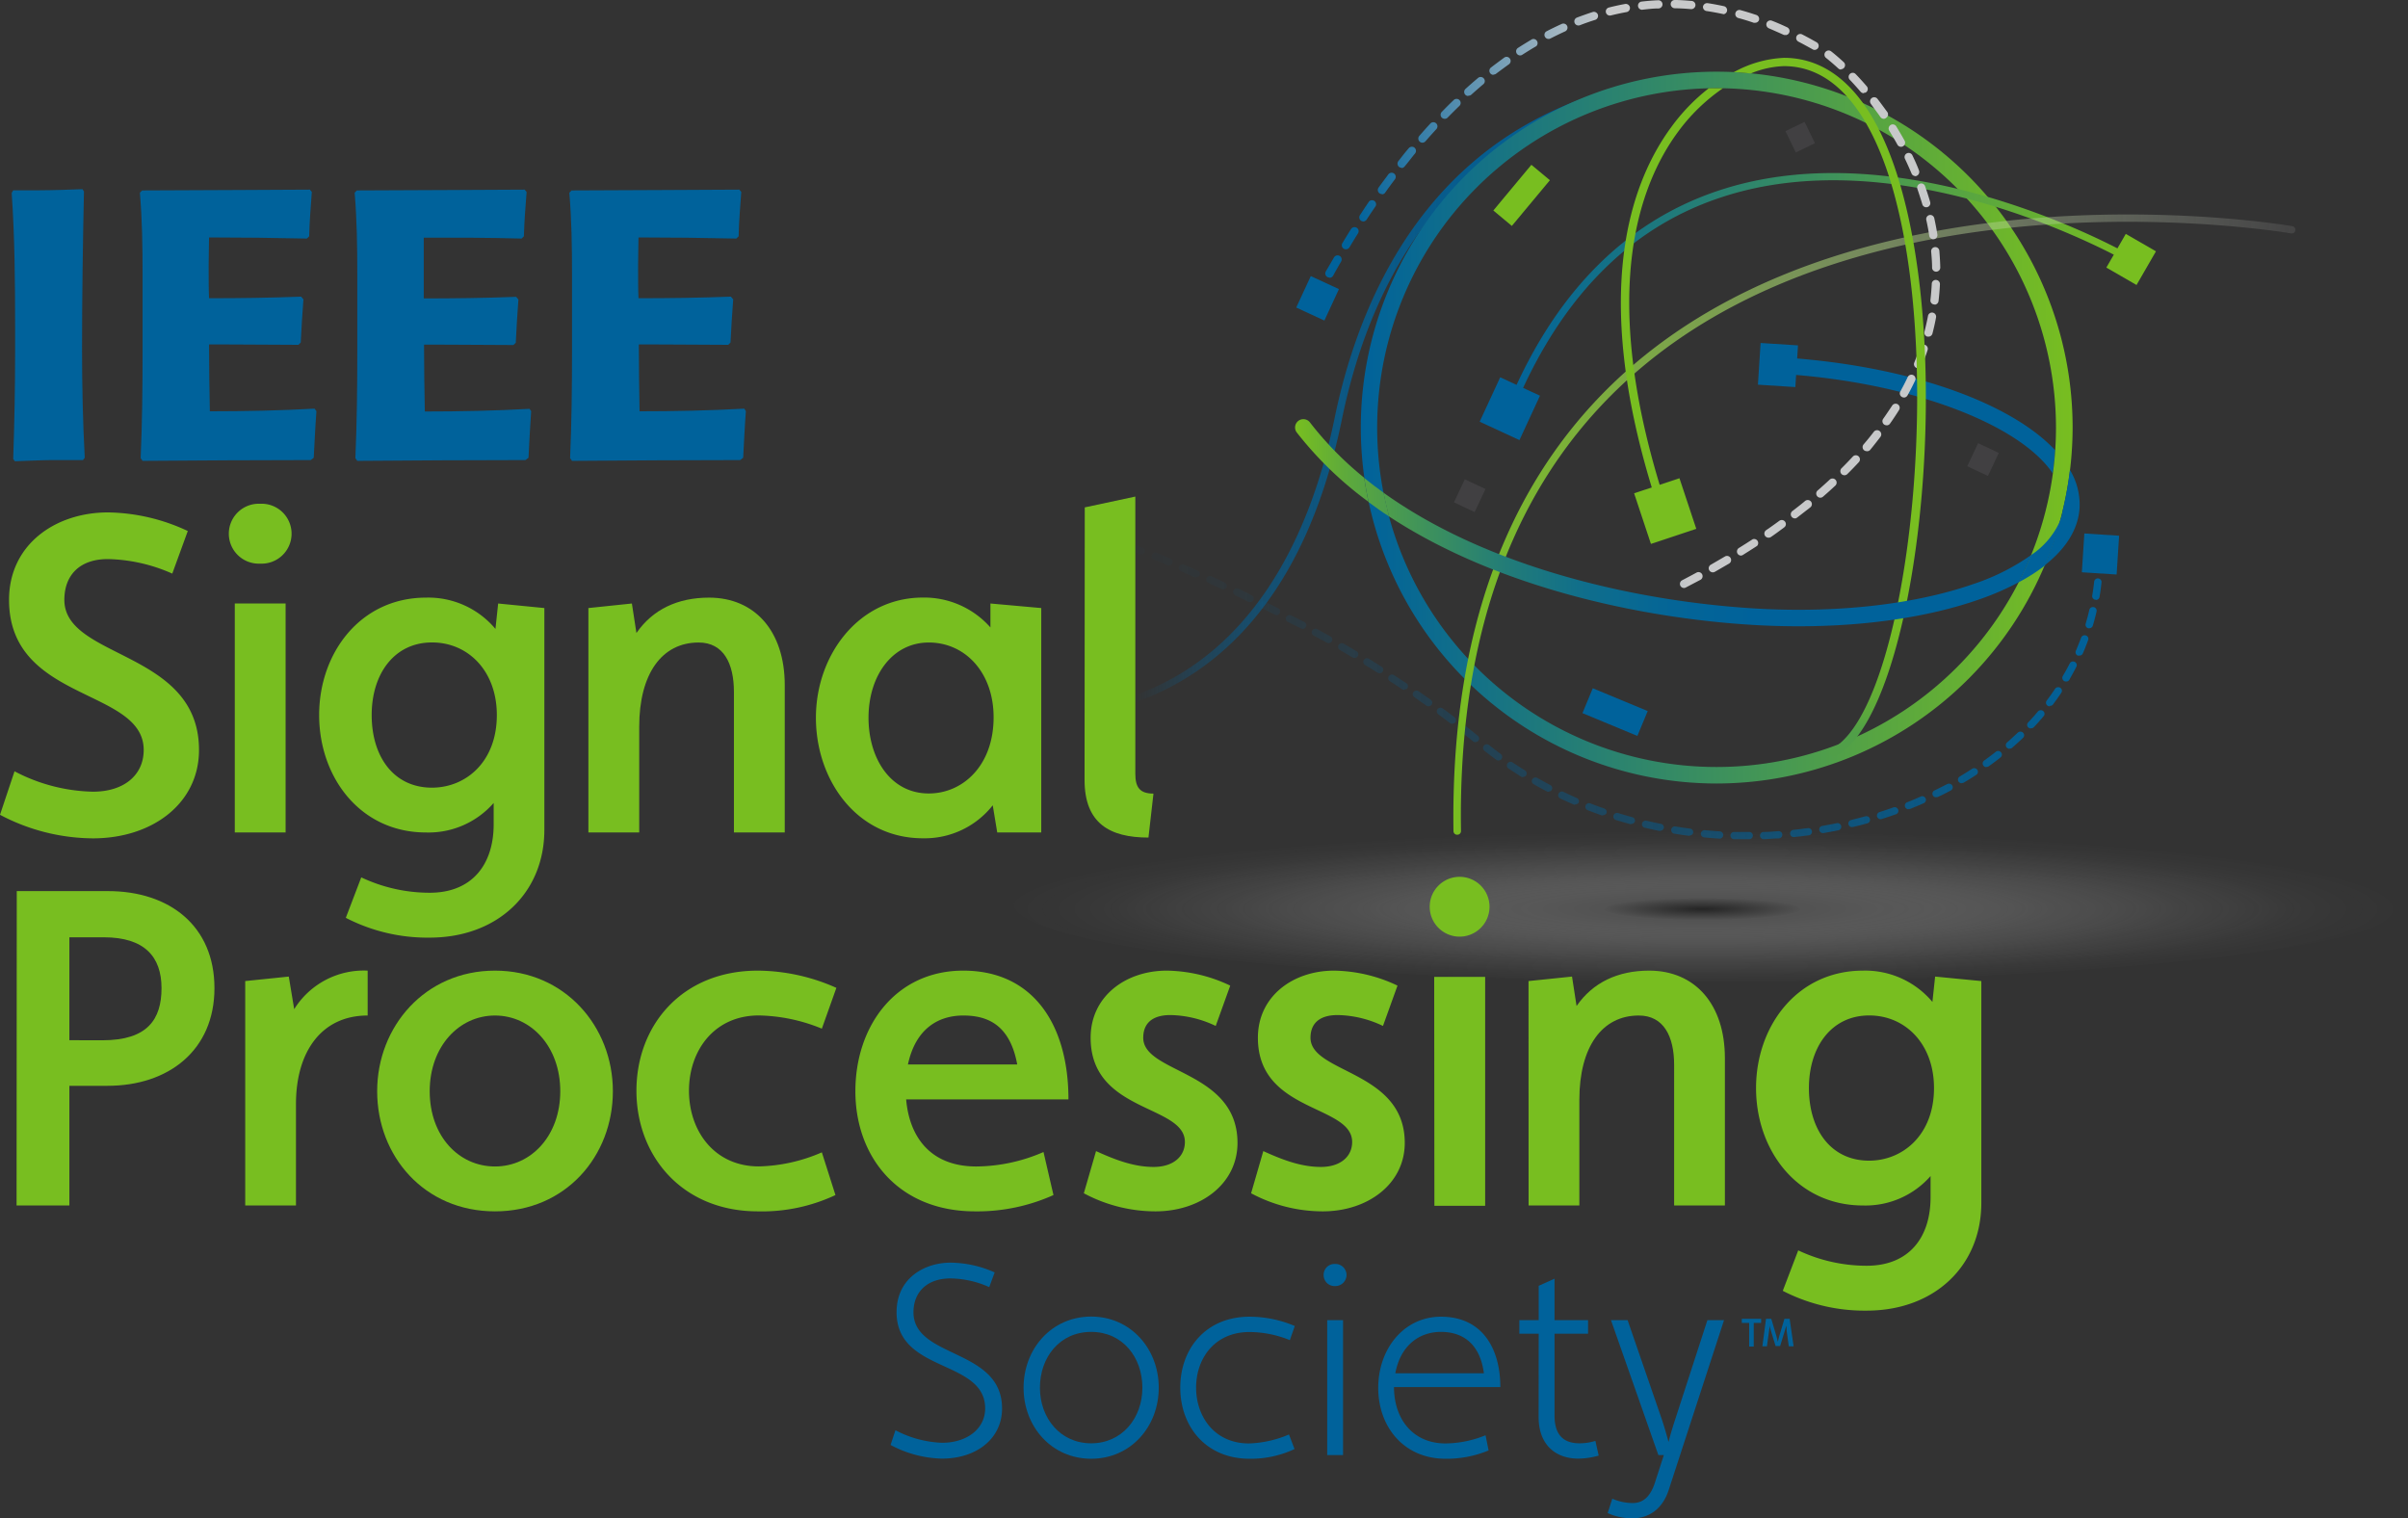 <svg xmlns="http://www.w3.org/2000/svg" xmlns:xlink="http://www.w3.org/1999/xlink" viewBox="0 0 364.81 230.02"><rect x="0" y="0" width="364.81" height="230.02" fill="#333333" stroke="none"/><defs><style>.cls-1{isolation:isolate;}.cls-2{opacity:0.5;mix-blend-mode:multiply;fill:url(#radial-gradient);}.cls-3{fill:url(#linear-gradient);}.cls-4{fill:url(#linear-gradient-2);}.cls-5{fill:url(#linear-gradient-3);}.cls-6{fill:url(#linear-gradient-4);}.cls-7{fill:#00629b;}.cls-8{fill:#414042;}.cls-9{fill:#78be20;}.cls-10{fill:url(#linear-gradient-5);}.cls-11{fill:url(#linear-gradient-6);}.cls-12{fill:url(#linear-gradient-7);}.cls-13{fill:url(#linear-gradient-8);}.cls-14{fill:url(#linear-gradient-9);}.cls-15{fill:none;}.cls-16{fill:url(#linear-gradient-10);}.cls-17{fill:url(#linear-gradient-11);}.cls-18{fill:url(#linear-gradient-12);}.cls-19{fill:url(#linear-gradient-13);}.cls-20{fill:url(#linear-gradient-14);}</style><radialGradient id="radial-gradient" cx="-263.05" cy="-898.31" r="24.09" gradientTransform="translate(1412.7 577.88) scale(4.39 0.49)" gradientUnits="userSpaceOnUse"><stop offset="0" stop-color="#181818"/><stop offset="0.14" stop-color="#717171"/><stop offset="0.31" stop-color="#9c9c9c" stop-opacity="0.7"/><stop offset="0.5" stop-color="#c7c7c7" stop-opacity="0.39"/><stop offset="0.69" stop-color="#e6e6e6" stop-opacity="0.18"/><stop offset="0.86" stop-color="#f9f9f9" stop-opacity="0.05"/><stop offset="1" stop-color="#fff" stop-opacity="0"/></radialGradient><linearGradient id="linear-gradient" x1="196.22" y1="62.9" x2="315.07" y2="62.9" gradientUnits="userSpaceOnUse"><stop offset="0" stop-color="#78be20"/><stop offset="0.06" stop-color="#5fab3a"/><stop offset="0.17" stop-color="#3d915d"/><stop offset="0.27" stop-color="#227c78"/><stop offset="0.37" stop-color="#0f6e8c"/><stop offset="0.48" stop-color="#046597"/><stop offset="0.59" stop-color="#00629b"/><stop offset="1" stop-color="#00629b"/></linearGradient><linearGradient id="linear-gradient-2" x1="153.77" y1="60.21" x2="260.11" y2="60.21" gradientUnits="userSpaceOnUse"><stop offset="0.17" stop-color="#00629b" stop-opacity="0"/><stop offset="0.19" stop-color="#00629b" stop-opacity="0.06"/><stop offset="0.26" stop-color="#00629b" stop-opacity="0.32"/><stop offset="0.33" stop-color="#00629b" stop-opacity="0.53"/><stop offset="0.4" stop-color="#00629b" stop-opacity="0.68"/><stop offset="0.46" stop-color="#00629b" stop-opacity="0.77"/><stop offset="0.52" stop-color="#00629b" stop-opacity="0.8"/><stop offset="0.64" stop-color="#00629b" stop-opacity="0.88"/><stop offset="0.83" stop-color="#00629b" stop-opacity="0.97"/><stop offset="1" stop-color="#00629b"/></linearGradient><linearGradient id="linear-gradient-3" x1="206.14" y1="64.78" x2="313.98" y2="64.78" gradientUnits="userSpaceOnUse"><stop offset="0" stop-color="#00629b"/><stop offset="1" stop-color="#78be20"/></linearGradient><linearGradient id="linear-gradient-4" x1="228.09" y1="44.47" x2="323.41" y2="44.47" xlink:href="#linear-gradient-3"/><linearGradient id="linear-gradient-5" x1="166.02" y1="103.82" x2="318.57" y2="103.82" gradientUnits="userSpaceOnUse"><stop offset="0" stop-color="#00629b" stop-opacity="0"/><stop offset="0.13" stop-color="#00629b" stop-opacity="0.07"/><stop offset="0.35" stop-color="#00629b" stop-opacity="0.27"/><stop offset="0.65" stop-color="#00629b" stop-opacity="0.58"/><stop offset="1" stop-color="#00629b"/></linearGradient><linearGradient id="linear-gradient-6" x1="220.18" y1="79.48" x2="347.75" y2="79.48" gradientUnits="userSpaceOnUse"><stop offset="0" stop-color="#78be20"/><stop offset="1" stop-color="#ddddde" stop-opacity="0.1"/></linearGradient><linearGradient id="linear-gradient-7" x1="347.25" y1="242.34" x2="437.08" y2="244.32" gradientTransform="matrix(1.1, 0.19, 0.19, 1.19, -261.51, -327.27)" gradientUnits="userSpaceOnUse"><stop offset="0.39" stop-color="#00629b"/><stop offset="0.84" stop-color="#c8c9ca"/><stop offset="1" stop-color="#c8c9ca"/></linearGradient><linearGradient id="linear-gradient-8" x1="246.43" y1="108.09" x2="248.59" y2="82.98" gradientUnits="userSpaceOnUse"><stop offset="0" stop-color="#509f48"/><stop offset="0.11" stop-color="#5aa73e"/><stop offset="0.37" stop-color="#6bb42d"/><stop offset="0.65" stop-color="#75bc23"/><stop offset="1" stop-color="#78be20"/></linearGradient><linearGradient id="linear-gradient-9" x1="271.11" y1="110.21" x2="273.27" y2="85.1" xlink:href="#linear-gradient-8"/><linearGradient id="linear-gradient-10" x1="196.22" y1="78.43" x2="315.07" y2="78.43" xlink:href="#linear-gradient"/><linearGradient id="linear-gradient-11" x1="196.22" y1="69.81" x2="315.07" y2="69.81" xlink:href="#linear-gradient"/><linearGradient id="linear-gradient-12" x1="196.22" y1="84.76" x2="315.07" y2="84.76" xlink:href="#linear-gradient"/><linearGradient id="linear-gradient-13" x1="196.22" y1="75.33" x2="315.07" y2="75.33" xlink:href="#linear-gradient"/><linearGradient id="linear-gradient-14" x1="196.22" y1="83.44" x2="315.07" y2="83.44" xlink:href="#linear-gradient"/></defs><title>Asset 1</title><g class="cls-1"><g id="Layer_2" data-name="Layer 2"><g id="Layer_11" data-name="Layer 11"><ellipse class="cls-2" cx="259.19" cy="136.9" rx="105.62" ry="11.82"/><path class="cls-3" d="M268.69,54.07a1.25,1.25,0,1,0-.13,2.5c20.09,1,37.3,7.51,42.44,15.16.16-1.16.28-2.33.36-3.52C304.38,60.76,288.22,55.09,268.69,54.07Z"/><path class="cls-4" d="M158.44,108.71a28.25,28.25,0,0,1-4.21-.27.55.55,0,0,1,.19-1.09,38.24,38.24,0,0,0,20-3c13.92-6.08,23.52-20.25,27.77-41,3.23-15.71,11.56-36.52,32.93-46.49a54.65,54.65,0,0,1,24.47-5.16.55.55,0,0,1,.51.59.54.54,0,0,1-.59.51,53.4,53.4,0,0,0-24,5.08C224,23.33,209,35.64,203.28,63.62,194.88,104.54,168.73,108.71,158.44,108.71Z"/><path class="cls-5" d="M260.06,118.7A53.92,53.92,0,1,1,314,64.78,54,54,0,0,1,260.06,118.7Zm0-105.34a51.42,51.42,0,1,0,51.42,51.42A51.48,51.48,0,0,0,260.06,13.36Z"/><path class="cls-6" d="M228.64,62.79a.54.54,0,0,1-.21,0,.55.55,0,0,1-.3-.71c6.92-17.11,17.66-28.25,31.92-33.1,28.86-9.83,62.75,9.71,63.09,9.91a.55.55,0,0,1,.2.75.57.57,0,0,1-.76.2c-.33-.2-33.8-19.49-62.18-9.82C246.46,34.72,236,45.64,229.15,62.44A.55.55,0,0,1,228.64,62.79Z"/><rect class="cls-7" x="225.04" y="58.6" width="7.41" height="6.64" transform="translate(380.99 -119.68) rotate(114.83)"/><rect class="cls-8" x="298.48" y="67.89" width="3.86" height="3.46" transform="translate(491.33 -172.55) rotate(115.2)"/><rect class="cls-8" x="220.73" y="73.36" width="3.86" height="3.46" transform="translate(385.41 -94.4) rotate(115.2)"/><rect class="cls-8" x="270.95" y="19.16" width="3.59" height="3.22" transform="translate(172.5 -233.73) rotate(64.15)"/><rect class="cls-9" x="248.23" y="73.81" width="8.08" height="7.24" transform="translate(246.21 -186.39) rotate(71.62)"/><rect class="cls-9" x="226.02" y="27.77" width="9.01" height="3.65" transform="translate(60.28 187.82) rotate(-50.22)"/><rect class="cls-7" x="240.17" y="105.85" width="9.01" height="4.08" transform="translate(60.09 -85.59) rotate(22.55)"/><path class="cls-10" d="M264.71,127.14c-.68,0-1.35,0-2,0a.56.56,0,0,1-.55-.56.55.55,0,0,1,.58-.54c.67,0,1.33,0,2,0H265a.55.55,0,0,1,.56.55.56.56,0,0,1-.56.55Zm2.5,0a.56.56,0,0,1-.57-.53.55.55,0,0,1,.54-.57c.75,0,1.5-.07,2.24-.12a.55.55,0,0,1,.6.51.56.56,0,0,1-.52.59c-.76,0-1.51.09-2.27.12Zm-6.76-.09h0c-.75-.05-1.51-.11-2.26-.18a.56.56,0,0,1-.51-.6.57.57,0,0,1,.62-.5q1.11.1,2.22.18a.55.55,0,0,1,0,1.1Zm11.26-.23a.55.55,0,0,1-.06-1.09q1.11-.12,2.22-.27a.56.56,0,0,1,.64.47.55.55,0,0,1-.48.62c-.75.1-1.51.19-2.26.27Zm-15.75-.2h-.07c-.75-.09-1.5-.2-2.25-.32a.55.55,0,1,1,.19-1.09c.73.12,1.47.23,2.21.32a.55.55,0,0,1,.48.62A.56.56,0,0,1,256,126.58Zm20.21-.4a.57.57,0,0,1-.55-.46.55.55,0,0,1,.46-.64c.73-.12,1.47-.26,2.19-.41a.57.57,0,0,1,.67.43.55.55,0,0,1-.44.65c-.74.15-1.48.29-2.23.42Zm-24.65-.33h-.11q-1.11-.23-2.22-.48a.55.55,0,0,1-.42-.66.57.57,0,0,1,.68-.41c.73.17,1.46.33,2.18.47a.55.55,0,0,1,.44.65A.56.56,0,0,1,251.52,125.85Zm29.06-.58a.56.56,0,0,1-.54-.42.54.54,0,0,1,.41-.66l2.16-.56a.55.55,0,1,1,.3,1.06c-.72.2-1.45.39-2.19.56A.34.34,0,0,1,280.58,125.27Zm-33.44-.45-.15,0c-.73-.2-1.45-.41-2.18-.63a.54.54,0,0,1-.36-.69.56.56,0,0,1,.7-.36c.71.22,1.43.43,2.14.62a.54.54,0,0,1,.39.68A.56.56,0,0,1,247.14,124.82Zm37.78-.75a.57.57,0,0,1-.54-.38.56.56,0,0,1,.36-.7c.71-.22,1.42-.46,2.11-.71a.57.57,0,0,1,.72.33.55.55,0,0,1-.33.71c-.71.25-1.43.49-2.15.72Zm-42.07-.58a.63.63,0,0,1-.19,0c-.71-.25-1.42-.51-2.13-.79a.53.53,0,0,1-.31-.71.55.55,0,0,1,.73-.31c.69.27,1.39.53,2.09.77a.55.55,0,0,1,.34.7A.56.56,0,0,1,242.85,123.49Zm46.3-.93a.57.57,0,0,1-.53-.34.56.56,0,0,1,.31-.72c.7-.27,1.38-.56,2.05-.86a.57.57,0,0,1,.75.27.55.55,0,0,1-.28.73c-.69.31-1.39.6-2.09.88A.52.52,0,0,1,289.15,122.56Zm-50.49-.7a.59.59,0,0,1-.22,0c-.7-.3-1.38-.61-2.07-.94a.53.53,0,0,1-.25-.73.56.56,0,0,1,.75-.26c.67.32,1.34.63,2,.92a.55.55,0,0,1,.29.73A.59.59,0,0,1,238.66,121.86Zm54.59-1.11a.55.55,0,0,1-.25-1c.67-.32,1.32-.66,2-1a.58.58,0,0,1,.77.22.54.54,0,0,1-.22.74c-.67.36-1.34.71-2,1A.54.54,0,0,1,293.25,120.75Zm-58.63-.83a.63.63,0,0,1-.27-.06c-.67-.35-1.33-.71-2-1.09a.55.55,0,0,1-.21-.75.57.57,0,0,1,.77-.2c.65.37,1.3.72,1.95,1.07a.53.53,0,0,1,.23.74A.54.54,0,0,1,234.62,119.92Zm62.57-1.3a.56.56,0,0,1-.48-.26.55.55,0,0,1,.19-.76c.64-.38,1.26-.77,1.88-1.17a.57.57,0,0,1,.78.15.55.55,0,0,1-.16.77c-.62.41-1.26.8-1.91,1.19A.56.56,0,0,1,297.19,118.62Zm-66.46-.92a.59.59,0,0,1-.31-.09q-.94-.6-1.89-1.23a.54.54,0,0,1-.14-.77.56.56,0,0,1,.78-.13q.92.61,1.86,1.2a.54.54,0,0,1,.17.76A.56.56,0,0,1,230.73,117.7Zm70.21-1.52a.56.56,0,0,1-.46-.23.55.55,0,0,1,.12-.77c.6-.43,1.19-.87,1.77-1.33a.57.57,0,0,1,.79.09.54.54,0,0,1-.08.77c-.59.47-1.19.92-1.81,1.36A.59.59,0,0,1,300.94,116.18Zm-73.92-1a.59.59,0,0,1-.33-.11c-.61-.45-1.21-.9-1.8-1.37a.55.55,0,0,1-.08-.78.58.58,0,0,1,.79-.08c.58.46,1.17.91,1.76,1.35a.55.55,0,0,1,.12.77A.6.6,0,0,1,227,115.19Zm77.42-1.78a.58.58,0,0,1-.42-.18.54.54,0,0,1,.05-.78c.55-.48,1.1-1,1.62-1.48a.58.58,0,0,1,.8,0,.54.54,0,0,1,0,.78c-.54.52-1.09,1-1.66,1.52A.56.56,0,0,1,304.44,113.41Zm-80.92-1a.57.57,0,0,1-.36-.13l-1.73-1.4a.54.54,0,0,1-.08-.77.57.57,0,0,1,.79-.08l1.75,1.41a.55.55,0,0,1,.06.78A.56.56,0,0,1,223.52,112.41Zm84.14-2.08a.54.54,0,0,1-.38-.15.54.54,0,0,1,0-.78c.51-.53,1-1.08,1.46-1.64a.59.59,0,0,1,.8-.07.54.54,0,0,1,.07.78q-.72.86-1.5,1.68A.55.55,0,0,1,307.66,110.33Zm-87.64-.7a.6.6,0,0,1-.34-.11c-.59-.46-1.19-.9-1.79-1.34a.56.56,0,0,1-.11-.77.57.57,0,0,1,.79-.11q.92.66,1.8,1.35a.54.54,0,0,1,.1.77A.57.57,0,0,1,220,109.63Zm-3.6-2.65a.59.59,0,0,1-.33-.11l-1.82-1.28a.53.53,0,0,1-.14-.76.57.57,0,0,1,.78-.14l1.84,1.29a.55.55,0,0,1,.13.77A.58.58,0,0,1,216.42,107Zm94.11,0a.62.62,0,0,1-.34-.11.54.54,0,0,1-.11-.77c.44-.58.86-1.17,1.26-1.78a.59.59,0,0,1,.78-.16.54.54,0,0,1,.17.76c-.42.63-.86,1.24-1.31,1.84A.58.58,0,0,1,310.53,106.93Zm-97.79-2.49a.55.55,0,0,1-.32-.1c-.61-.41-1.23-.82-1.86-1.22a.54.54,0,0,1-.16-.76.59.59,0,0,1,.79-.16l1.87,1.23a.55.55,0,0,1,.15.77A.59.59,0,0,1,212.74,104.44ZM313,103.25a.58.58,0,0,1-.28-.07.56.56,0,0,1-.21-.76c.37-.62.72-1.26,1.05-1.9a.57.57,0,0,1,.76-.25.55.55,0,0,1,.25.74c-.34.66-.7,1.32-1.08,2A.55.55,0,0,1,313,103.25ZM209,102a.55.55,0,0,1-.3-.09l-1.9-1.17a.55.55,0,0,1-.18-.76.58.58,0,0,1,.78-.17L209.3,101a.55.55,0,0,1,.17.76A.58.58,0,0,1,209,102Zm-3.82-2.33a.67.67,0,0,1-.3-.08L203,98.47a.54.54,0,0,1-.2-.75.57.57,0,0,1,.77-.2c.65.37,1.29.75,1.94,1.14a.53.53,0,0,1,.19.75A.57.57,0,0,1,205.17,99.68ZM315,99.32a.59.59,0,0,1-.22,0,.54.54,0,0,1-.29-.72c.28-.66.55-1.33.8-2a.58.58,0,0,1,.72-.33.53.53,0,0,1,.34.7c-.25.71-.53,1.4-.83,2.08A.57.57,0,0,1,315,99.32ZM201.29,97.44a.57.57,0,0,1-.28-.08l-2-1.08a.55.55,0,0,1-.21-.75.56.56,0,0,1,.76-.21l2,1.09a.55.55,0,0,1,.21.75A.58.58,0,0,1,201.29,97.44Zm-3.93-2.16a.52.52,0,0,1-.27-.07l-2-1a.53.53,0,0,1-.23-.74.57.57,0,0,1,.76-.23l2,1a.54.54,0,0,1,.22.74A.54.54,0,0,1,197.36,95.28Zm119.16-.1-.16,0a.55.55,0,0,1-.38-.69c.2-.69.39-1.39.55-2.09a.56.56,0,0,1,.67-.42.55.55,0,0,1,.43.66q-.25,1.09-.57,2.16A.57.57,0,0,1,316.52,95.18Zm-123.14-2a.58.58,0,0,1-.26-.06c-.67-.35-1.34-.68-2-1a.55.55,0,0,1-.25-.74.57.57,0,0,1,.76-.24l2,1a.55.55,0,0,1,.24.74A.57.57,0,0,1,193.38,93.21Zm-4-2a.53.53,0,0,1-.25,0l-2-1a.54.54,0,0,1-.26-.74.57.57,0,0,1,.75-.25c.67.31,1.34.64,2,1a.54.54,0,0,1,.25.74A.55.55,0,0,1,189.36,91.21Zm128.15-.32h-.09a.55.55,0,0,1-.47-.63c.12-.71.22-1.42.3-2.15a.56.56,0,0,1,1.11.11q-.11,1.13-.3,2.22A.55.55,0,0,1,317.51,90.89ZM185.3,89.29a.52.52,0,0,1-.24-.05l-2-.93a.54.54,0,0,1-.27-.73.56.56,0,0,1,.74-.27c.67.3,1.36.61,2,.94a.54.54,0,0,1,.27.73A.56.56,0,0,1,185.3,89.29Zm-4.09-1.84a.69.69,0,0,1-.24,0l-2.05-.89a.54.54,0,0,1-.29-.73.56.56,0,0,1,.74-.28c.67.29,1.36.58,2.07.9a.54.54,0,0,1,.28.72A.55.55,0,0,1,181.21,87.45ZM318,86.51h0a.56.56,0,0,1-.54-.57l0-.81a.56.56,0,0,1,.56-.54h0a.56.56,0,0,1,.55.57l0,.83A.57.57,0,0,1,318,86.51Zm-140.89-.83a.54.54,0,0,1-.22-.05l-2.08-.86a.53.53,0,0,1-.3-.71.55.55,0,0,1,.73-.3l2.09.86a.54.54,0,0,1,.29.72A.56.56,0,0,1,177.08,85.68ZM172.91,84a.52.52,0,0,1-.21,0l-2.09-.82a.55.55,0,0,1-.32-.71.57.57,0,0,1,.73-.31l2.1.82a.54.54,0,0,1,.31.72A.57.57,0,0,1,172.91,84Zm-4.2-1.61a.48.48,0,0,1-.2,0c-1.36-.5-2.11-.75-2.11-.76a.54.54,0,0,1-.35-.7.58.58,0,0,1,.72-.34s.76.26,2.14.77a.55.55,0,0,1,.33.71A.57.57,0,0,1,168.71,82.37Z"/><rect class="cls-7" x="315.3" y="81.29" width="5.89" height="5.28" transform="translate(422.35 -228.29) rotate(93.67)"/><rect class="cls-9" x="319.91" y="36.67" width="5.89" height="5.28" transform="translate(518.34 -220.64) rotate(120)"/><path class="cls-11" d="M220.75,126.46a.55.55,0,0,1-.55-.54C219.75,94.83,229,71,247.63,55.13c36.95-31.46,99-21,99.67-20.86a.55.55,0,0,1-.19,1.09c-.62-.11-62.22-10.52-98.77,20.61-18.39,15.67-27.49,39.19-27,69.93a.55.55,0,0,1-.55.56Z"/><rect class="cls-7" x="266.21" y="52.47" width="6.33" height="5.68" transform="translate(341.8 -209.98) rotate(93.67)"/><path class="cls-12" d="M255.13,89.08a.61.61,0,0,1-.55-.33.62.62,0,0,1,.26-.84c.74-.39,1.47-.77,2.18-1.16a.62.62,0,1,1,.6,1.09L255.41,89A.58.58,0,0,1,255.13,89.08Zm4.36-2.37a.63.63,0,0,1-.54-.31.62.62,0,0,1,.24-.85l2.13-1.24a.62.62,0,1,1,.64,1.07l-2.16,1.25A.58.58,0,0,1,259.49,86.71Zm4.28-2.54a.62.62,0,0,1-.53-.29.63.63,0,0,1,.2-.86c.71-.44,1.4-.88,2.08-1.32a.62.62,0,0,1,.68,1c-.68.45-1.39.89-2.1,1.34A.68.68,0,0,1,263.77,84.17Zm4.16-2.71a.64.64,0,0,1-.52-.27.63.63,0,0,1,.16-.87c.69-.47,1.36-.95,2-1.42a.62.62,0,0,1,.87.14.61.61,0,0,1-.14.86c-.66.49-1.34,1-2,1.45A.66.66,0,0,1,267.93,81.46Zm4-2.92a.64.64,0,0,1-.5-.25.62.62,0,0,1,.12-.87c.66-.51,1.31-1,1.93-1.53a.64.64,0,0,1,.88.09.63.63,0,0,1-.09.88l-2,1.55A.62.62,0,0,1,272,78.54Zm3.85-3.14a.59.59,0,0,1-.47-.22.61.61,0,0,1,.06-.87q.94-.82,1.83-1.65a.62.62,0,0,1,.85.91c-.6.56-1.22,1.12-1.87,1.68A.6.6,0,0,1,275.8,75.4ZM279.43,72a.64.64,0,0,1-.44-.18.63.63,0,0,1,0-.88c.6-.59,1.16-1.18,1.71-1.77a.62.62,0,1,1,.91.85q-.83.9-1.74,1.8A.62.62,0,0,1,279.43,72Zm3.38-3.65a.62.62,0,0,1-.41-.14.63.63,0,0,1-.07-.88c.54-.63,1.06-1.27,1.55-1.91a.62.62,0,1,1,1,.77c-.5.65-1,1.3-1.58,2A.62.62,0,0,1,282.81,68.36Zm3-3.92a.66.66,0,0,1-.36-.11.63.63,0,0,1-.15-.87c.48-.68.93-1.36,1.36-2a.62.62,0,0,1,.85-.2.63.63,0,0,1,.2.86c-.44.7-.9,1.4-1.39,2.09A.61.61,0,0,1,285.85,64.44Zm2.63-4.21a.56.56,0,0,1-.3-.08.61.61,0,0,1-.24-.84c.4-.72.78-1.46,1.12-2.18a.62.62,0,0,1,1.12.54c-.35.74-.74,1.5-1.15,2.24A.65.65,0,0,1,288.48,60.23Zm2.14-4.48a.5.5,0,0,1-.23,0,.61.61,0,0,1-.34-.8c.3-.75.59-1.52.84-2.3a.63.63,0,0,1,.79-.39.62.62,0,0,1,.39.78c-.26.8-.56,1.6-.87,2.37A.63.63,0,0,1,290.62,55.75ZM292.19,51,292,51a.62.62,0,0,1-.44-.76c.2-.79.38-1.59.53-2.38a.62.62,0,0,1,.72-.5.63.63,0,0,1,.5.73c-.15.82-.34,1.65-.55,2.46A.63.63,0,0,1,292.19,51Zm.91-4.88H293a.6.6,0,0,1-.54-.68c.09-.81.16-1.63.2-2.44a.6.6,0,0,1,.65-.59.63.63,0,0,1,.59.65q-.06,1.26-.21,2.52A.63.63,0,0,1,293.1,46.16Zm-93.7-.34a.58.58,0,0,1-.28-.07.61.61,0,0,1-.26-.84l.82-1.55a.62.62,0,1,1,1.09.59L200,45.49A.64.64,0,0,1,199.4,45.82Zm2-3.73a.67.67,0,0,1-.3-.08.62.62,0,0,1-.24-.85L202.1,39a.62.62,0,0,1,1.08.62c-.44.76-.85,1.48-1.22,2.16A.65.65,0,0,1,201.41,42.09Zm91.93-.89a.61.61,0,0,1-.62-.61c0-.81-.07-1.63-.14-2.44a.62.62,0,0,1,1.24-.11c.07.84.12,1.69.14,2.52a.63.63,0,0,1-.61.64ZM203.9,37.77a.62.62,0,0,1-.53-.94c.42-.69.85-1.4,1.31-2.13a.63.63,0,0,1,.86-.2.62.62,0,0,1,.19.86c-.45.72-.88,1.43-1.29,2.11A.65.65,0,0,1,203.9,37.77Zm89-1.52a.63.63,0,0,1-.62-.52c-.12-.81-.27-1.62-.45-2.41a.63.63,0,0,1,.47-.74.62.62,0,0,1,.74.47c.18.82.34,1.65.47,2.48a.62.62,0,0,1-.52.71Zm-86.35-2.7a.59.59,0,0,1-.34-.1.62.62,0,0,1-.18-.86c.45-.68.91-1.38,1.39-2.08a.62.62,0,0,1,1,.7c-.48.7-.94,1.39-1.38,2.06A.63.63,0,0,1,206.55,33.55Zm85.27-2.15a.61.61,0,0,1-.59-.45c-.23-.77-.48-1.55-.75-2.33a.63.63,0,0,1,.38-.79.61.61,0,0,1,.79.38c.28.8.54,1.6.77,2.4a.62.62,0,0,1-.43.77Zm-82.46-2a.66.66,0,0,1-.36-.11.63.63,0,0,1-.15-.87c.48-.67,1-1.34,1.48-2a.62.62,0,1,1,1,.74c-.5.67-1,1.34-1.46,2A.61.61,0,0,1,209.36,29.44Zm80.81-2.73a.62.62,0,0,1-.57-.38c-.32-.76-.65-1.5-1-2.23a.62.62,0,0,1,1.12-.54c.36.75.71,1.51,1,2.29a.63.63,0,0,1-.34.82A.64.64,0,0,1,290.17,26.71Zm-77.83-1.25a.64.64,0,0,1-.39-.14.63.63,0,0,1-.1-.87c.51-.65,1-1.3,1.57-1.95a.62.62,0,0,1,.87-.09.63.63,0,0,1,.09.88c-.53.64-1,1.28-1.55,1.93A.66.66,0,0,1,212.34,25.46ZM288,22.24a.62.62,0,0,1-.54-.32c-.4-.73-.82-1.43-1.24-2.12a.62.62,0,1,1,1.06-.66c.43.71.86,1.43,1.27,2.18a.62.62,0,0,1-.25.84A.54.54,0,0,1,288,22.24Zm-72.51-.62a.61.61,0,0,1-.41-.16.63.63,0,0,1-.06-.87c.55-.63,1.1-1.25,1.67-1.87a.62.62,0,1,1,.92.84c-.56.61-1.11,1.22-1.65,1.84A.62.62,0,0,1,215.5,21.62ZM285.4,18a.62.62,0,0,1-.51-.26c-.48-.69-1-1.35-1.45-2a.62.62,0,1,1,1-.76c.51.66,1,1.34,1.49,2a.62.62,0,0,1-.16.86A.58.58,0,0,1,285.4,18ZM218.87,18a.64.64,0,0,1-.44-.18.62.62,0,0,1,0-.87c.58-.6,1.17-1.19,1.78-1.77a.62.62,0,1,1,.86.89c-.59.57-1.18,1.16-1.75,1.74A.59.59,0,0,1,218.87,18Zm3.57-3.46a.61.61,0,0,1-.46-.2.62.62,0,0,1,.05-.88q.93-.84,1.89-1.65a.62.62,0,0,1,.88.08.61.61,0,0,1-.08.87c-.63.53-1.25,1.08-1.86,1.62A.61.61,0,0,1,222.44,14.49Zm59.92-.42a.64.64,0,0,1-.47-.21c-.55-.64-1.1-1.25-1.64-1.82a.62.62,0,0,1,0-.88.61.61,0,0,1,.87,0c.57.59,1.13,1.21,1.7,1.87a.62.62,0,0,1-.07.87A.58.58,0,0,1,282.36,14.07Zm-56.1-2.78a.62.62,0,0,1-.38-1.11c.66-.51,1.33-1,2-1.5a.61.61,0,0,1,.86.14.62.62,0,0,1-.14.87q-1,.72-2,1.47A.58.58,0,0,1,226.26,11.29Zm52.66-.8a.63.63,0,0,1-.42-.17c-.61-.56-1.23-1.1-1.85-1.59a.62.62,0,0,1,.77-1c.65.51,1.29,1.07,1.92,1.65a.62.62,0,0,1,0,.88A.63.63,0,0,1,278.92,10.49ZM230.31,8.4a.63.63,0,0,1-.52-.28.62.62,0,0,1,.18-.86c.71-.46,1.42-.89,2.14-1.32A.63.63,0,0,1,232.74,7c-.71.41-1.4.84-2.09,1.28A.61.61,0,0,1,230.31,8.4Zm44.61-.84a.56.56,0,0,1-.3-.08q-1.1-.62-2.16-1.17a.62.62,0,0,1-.27-.84A.63.63,0,0,1,273,5.2c.74.38,1.47.78,2.21,1.2a.62.62,0,0,1,.24.85A.64.64,0,0,1,274.92,7.56ZM234.6,5.9a.61.61,0,0,1-.55-.34.61.61,0,0,1,.27-.83c.75-.39,1.5-.75,2.27-1.1a.62.62,0,1,1,.51,1.13c-.75.34-1.48.7-2.21,1.07A.59.59,0,0,1,234.6,5.9Zm35.91-.61a.58.58,0,0,1-.26,0c-.76-.35-1.51-.67-2.26-1a.63.63,0,0,1-.35-.81.62.62,0,0,1,.81-.34q1.16.45,2.31,1a.62.62,0,0,1-.25,1.18ZM239.14,3.86a.62.62,0,0,1-.23-1.2c.79-.3,1.59-.58,2.38-.84a.64.64,0,0,1,.79.41.63.63,0,0,1-.41.78c-.77.24-1.55.51-2.31.81A.57.57,0,0,1,239.14,3.86Zm26.75-.41a.69.69,0,0,1-.2,0q-1.19-.41-2.34-.72a.62.62,0,0,1-.43-.77.62.62,0,0,1,.76-.43c.8.22,1.6.47,2.41.74a.63.63,0,0,1,.39.79A.62.62,0,0,1,265.89,3.45Zm-22-1.09a.62.62,0,0,1-.15-1.22c.81-.21,1.64-.39,2.47-.54a.64.64,0,0,1,.72.5.63.63,0,0,1-.5.73c-.8.14-1.6.32-2.39.51Zm17.23-.24H261c-.8-.17-1.61-.32-2.4-.44A.63.63,0,0,1,258,1a.64.64,0,0,1,.71-.52c.82.12,1.65.28,2.48.46a.62.62,0,0,1-.13,1.22Zm-12.35-.64a.62.62,0,0,1-.61-.56.61.61,0,0,1,.54-.68c.84-.1,1.69-.17,2.52-.2a.63.63,0,0,1,.65.59.63.63,0,0,1-.59.65c-.81,0-1.63.1-2.44.19Zm7.44-.1h-.05c-.82-.07-1.64-.12-2.44-.13a.63.63,0,0,1-.61-.64.61.61,0,0,1,.63-.61c.83,0,1.68.07,2.53.14a.62.62,0,0,1-.06,1.24Z"/><rect class="cls-7" x="196.99" y="42.84" width="5.25" height="4.7" transform="translate(324.45 -116.99) rotate(114.83)"/><path class="cls-13" d="M253.22,19.22c-6.33,8.59-12,25.07-2.94,54.76a.63.63,0,0,0,1.21-.36c-8.89-29.2-3.42-45.3,2.74-53.66a28.22,28.22,0,0,1,6.8-6.59c-.72,0-1.43,0-2.15,0A29.16,29.16,0,0,0,253.22,19.22Z"/><path class="cls-14" d="M288.57,30.55C285,16.3,278.65,8.77,270.28,8.76a17.33,17.33,0,0,0-7.62,2.18c.86,0,1.72.11,2.58.19a14.28,14.28,0,0,1,5-1.11C280,10,285,21.36,287.35,30.86c7.07,28,1.3,76.58-9.8,82.58a.64.64,0,0,0-.25.86.62.62,0,0,0,.55.33.61.61,0,0,0,.3-.08C289.87,108.22,295.9,59.54,288.57,30.55Z"/><path class="cls-7" d="M135.66,216.68a16.4,16.4,0,0,0,7.06,1.9c3.76,0,6.53-2.11,6.53-5.2,0-7.48-13.42-5.33-13.42-14.58,0-5.2,4.29-7.51,8.17-7.51a16.7,16.7,0,0,1,6.69,1.48l-.82,2.23a14.72,14.72,0,0,0-5.87-1.32c-3.59,0-5.61,2.11-5.61,5.12,0,7.06,13.42,5.41,13.42,14.58,0,4.62-3.92,7.6-9.09,7.6a17.24,17.24,0,0,1-7.8-2.07Z"/><path class="cls-7" d="M155.07,210.24c0-5.9,4.25-10.78,10.24-10.78s10.24,4.88,10.24,10.78S171.3,221,165.31,221,155.07,216.14,155.07,210.24Zm18,0c0-4.62-3-8.46-7.76-8.46s-7.76,3.84-7.76,8.46,3.1,8.42,7.76,8.42S173.07,214.86,173.07,210.24Z"/><path class="cls-7" d="M196.12,219.53A15.58,15.58,0,0,1,189.3,221c-6.6,0-10.49-4.88-10.49-10.78s3.89-10.74,10.49-10.74a17.59,17.59,0,0,1,6.86,1.41l-.75,2.14a16.37,16.37,0,0,0-6.11-1.23c-5.28,0-8.09,4-8.09,8.42s2.81,8.46,8,8.46a16.64,16.64,0,0,0,6.07-1.36Z"/><path class="cls-7" d="M202.27,191.49a1.68,1.68,0,0,1,1.73,1.66,1.7,1.7,0,0,1-1.73,1.69,1.66,1.66,0,0,1-1.74-1.69A1.64,1.64,0,0,1,202.27,191.49Zm-1.2,8.51h2.4v20.44h-2.4Z"/><path class="cls-7" d="M225.52,219.74A16.5,16.5,0,0,1,219,221c-6.32,0-10.2-4.84-10.2-10.74s3.88-10.78,9.5-10.78c6.4,0,9,5,9,10.66H211.19c0,4.83,2.85,8.54,7.8,8.54a16.46,16.46,0,0,0,6.07-1.24Zm-.71-11.69c-.57-4.33-3.05-6.27-6.52-6.27-3.22,0-6.11,2-6.9,6.27Z"/><path class="cls-7" d="M233.11,202.06h-2.93V200h2.93v-5.2l2.4-1.08V200h5.08v2.06h-5.08v12.39c0,2.73,1.16,4.21,3.8,4.21a7.94,7.94,0,0,0,2.39-.37l.5,2.23a11.47,11.47,0,0,1-3.1.46c-3.43,0-6-2.11-6-6.28Z"/><path class="cls-7" d="M247.36,227.71c1.53,0,2.64-.91,3.35-3.06l1.36-4.21h-.83L244.06,200h2.52l5.2,15.07c.29.87.7,2.23,1,3.39.29-1.16.7-2.48,1-3.39L258.67,200h2.52l-8.38,25.72c-.95,2.94-3.06,4.3-5.45,4.3a8.82,8.82,0,0,1-3.8-.79l.7-2.18A7.72,7.72,0,0,0,247.36,227.71Z"/><path class="cls-7" d="M12.57,69.7H7.82c-1.1,0-5.56.18-5.56.18L2,69.53c.18-5.39.29-10.71.29-16.1v-4c0-6.71-.06-13.49-.52-20.2L2,28.83H6c1.91,0,5.27-.12,6.49-.17l.23.34c-.17,7.94-.29,15.92-.29,23.91,0,5.5.12,11,.41,16.44Z"/><path class="cls-7" d="M47.94,62.29c-.18,2.38-.29,4.86-.41,7.06l-.46.35c-8.45,0-17,.06-25.47.12l-.29-.41c.23-5.32.29-10.65.29-16v-12c0-4.11-.06-8.16-.41-12.21l.35-.35c6.31,0,21.59-.12,25.41-.12l.29.35c-.17,2.38-.35,4.46-.4,6.72l-.35.34c-5-.11-9.9-.17-14.82-.17,0,1.1-.06,2.66-.06,4.28,0,1.86,0,3.71.06,4.93,4.69,0,9.32-.06,13.95-.24l.35.41c-.18,2.2-.29,4.34-.41,6.54l-.34.35c-8.51-.06-13.55-.06-13.55-.06,0,3.42.06,6.77.12,10.13,5.32,0,10.59-.11,15.86-.4Z"/><path class="cls-7" d="M80.47,62.29c-.17,2.38-.29,4.86-.4,7.06l-.47.35c-8.45,0-17,.06-25.47.12l-.29-.41c.23-5.32.29-10.65.29-16v-12c0-4.11-.06-8.16-.4-12.21l.34-.35c6.31,0,21.6-.12,25.42-.12l.29.35c-.18,2.38-.35,4.46-.41,6.72l-.35.34C74,36,69.12,36,64.2,36c0,1.1,0,2.66,0,4.28,0,1.86,0,3.71,0,4.93,4.69,0,9.32-.06,14-.24l.34.41c-.17,2.2-.29,4.34-.4,6.54l-.35.35c-8.51-.06-13.55-.06-13.55-.06,0,3.42.06,6.77.12,10.13,5.33,0,10.59-.11,15.86-.4Z"/><path class="cls-7" d="M113,62.29c-.18,2.38-.29,4.86-.41,7.06l-.46.35c-8.45,0-17,.06-25.47.12l-.29-.41c.23-5.32.29-10.65.29-16v-12c0-4.11-.06-8.16-.41-12.21l.35-.35c6.31,0,21.59-.12,25.41-.12l.29.35c-.17,2.38-.35,4.46-.4,6.72l-.35.34c-5-.11-9.9-.17-14.82-.17,0,1.1-.06,2.66-.06,4.28,0,1.86,0,3.71.06,4.93,4.69,0,9.32-.06,14-.24l.35.41c-.18,2.2-.29,4.34-.41,6.54l-.34.35c-8.51-.06-13.55-.06-13.55-.06,0,3.42.06,6.77.11,10.13,5.33,0,10.6-.11,15.87-.4Z"/><path class="cls-9" d="M2.2,116.85a26.63,26.63,0,0,0,11.88,3.09c4.74,0,7.69-2.54,7.69-6.32,0-9.41-20.4-7.21-20.4-22.74,0-8.37,7-13.25,15-13.25a29.26,29.26,0,0,1,12.08,2.82L26.1,86.9a25.2,25.2,0,0,0-9.75-2.2c-4.4,0-6.6,2.55-6.6,6.18,0,9,20.4,7.63,20.4,22.74,0,8.1-7.07,13.39-16.07,13.39A30.43,30.43,0,0,1,0,123.44Z"/><path class="cls-9" d="M39.42,76.32a4.54,4.54,0,1,1,0,9.07,4.54,4.54,0,1,1,0-9.07ZM35.57,91.43h7.7v34.69h-7.7Z"/><path class="cls-9" d="M54.73,132.92a24.27,24.27,0,0,0,10.37,2.33c6.46,0,9.69-4.32,9.69-10.37v-3.23a13.11,13.11,0,0,1-10.24,4.47c-10,0-16.2-8.38-16.2-17.79s6.25-17.79,16.2-17.79a13.26,13.26,0,0,1,10.51,4.74l.41-3.85,7,.69v33.59c0,9.61-7.14,16.34-17.38,16.34a26.92,26.92,0,0,1-12.7-3Zm20.54-24.59c0-6.66-4.33-11-9.82-11-5.7,0-9.14,4.74-9.14,11s3.3,11,9.14,11C70.6,119.32,75.27,115.4,75.27,108.33Z"/><path class="cls-9" d="M89.14,92.12l6.59-.69.69,4.47c2.47-3.57,6.25-5.36,11-5.36,6.93,0,11.47,5.08,11.47,13.26v22.32h-7.7V104.83c0-4.33-1.58-7.49-5.35-7.49-5.57,0-9,4.74-9,12.78v16H89.14Z"/><path class="cls-9" d="M150.4,122a13.12,13.12,0,0,1-10.58,5c-10,0-16.21-8.79-16.21-18.27s6.46-18.2,16.21-18.2a13.38,13.38,0,0,1,10.23,4.53V91.43l7.7.69v34h-6.67Zm.13-13.33c0-6.8-4.32-11.33-9.82-11.33s-9.13,5-9.13,11.4c0,6.11,3.3,11.47,9.13,11.47C145.86,120.21,150.53,116,150.53,108.67Z"/><path class="cls-9" d="M164.34,76.87,172,75.23v42c0,2.13.75,3,2.75,3l-.76,6.66c-5.84,0-9.68-2.13-9.68-8.72Z"/><path class="cls-9" d="M2.54,135H16.35c9.34,0,16.14,5.29,16.14,14.7S25.55,164.5,16.28,164.5H10.51v18.13h-8Zm13,22.6c6.8,0,8.93-3.16,8.93-7.9S21.91,142,15.73,142H10.51v15.59Z"/><path class="cls-9" d="M37.15,148.63l6.6-.68.82,4.94a12.42,12.42,0,0,1,11.13-5.84v6.8c-7,0-10.86,5.5-10.86,13.4v15.38H37.15Z"/><path class="cls-9" d="M57.14,165.32c0-9.82,7.28-18.27,17.85-18.27s17.86,8.45,17.86,18.27-7.14,18.2-17.86,18.2S57.14,175.14,57.14,165.32Zm27.74,0c0-6.8-4.46-11.47-9.89-11.47s-9.89,4.67-9.89,11.47,4.4,11.4,9.89,11.4S84.88,172.05,84.88,165.32Z"/><path class="cls-9" d="M126.57,181.05a26.1,26.1,0,0,1-11.75,2.47c-11.47,0-18.4-8.38-18.4-18.27s6.87-18.2,18.4-18.2a29.62,29.62,0,0,1,11.89,2.61l-2.2,6.18a26.26,26.26,0,0,0-9.55-2c-6.73,0-10.58,5.29-10.58,11.4s3.85,11.47,10.58,11.47a25.19,25.19,0,0,0,9.55-2.13Z"/><path class="cls-9" d="M159.6,181.05a28.13,28.13,0,0,1-11.88,2.47c-11.61,0-18.13-8.24-18.13-18.2s6.18-18.27,16.34-18.27c10.65,0,15.94,8.25,15.94,19.51H137.28c.48,5.56,3.57,10.16,10.64,10.16a25.83,25.83,0,0,0,10.17-2.19Zm-5.49-19.78c-1.1-6-4.47-7.42-8.18-7.42s-7.21,1.93-8.38,7.42Z"/><path class="cls-9" d="M166.05,174.39c3,1.37,5.77,2.4,8.73,2.4s4.73-1.58,4.73-3.78c0-5.7-14.28-4.39-14.28-15.79,0-6.32,5.36-10.17,11.54-10.17a23,23,0,0,1,9.61,2.27l-2.2,6.11a16.49,16.49,0,0,0-6.86-1.65c-2.89,0-4.12,1.38-4.12,3.44,0,5.42,14.28,4.94,14.28,15.93,0,6.18-5.56,10.37-12.43,10.37a23,23,0,0,1-10.85-2.74Z"/><path class="cls-9" d="M191.39,174.39c3,1.37,5.77,2.4,8.73,2.4s4.73-1.58,4.73-3.78c0-5.7-14.28-4.39-14.28-15.79,0-6.32,5.36-10.17,11.54-10.17a23,23,0,0,1,9.61,2.27l-2.2,6.11a16.49,16.49,0,0,0-6.86-1.65c-2.89,0-4.12,1.38-4.12,3.44,0,5.42,14.28,4.94,14.28,15.93,0,6.18-5.56,10.37-12.43,10.37a23,23,0,0,1-10.85-2.74Z"/><path class="cls-9" d="M221.13,132.84a4.53,4.53,0,1,1,0,9.06,4.53,4.53,0,1,1,0-9.06ZM217.28,148H225v34.68h-7.69Z"/><path class="cls-9" d="M231.57,148.63l6.59-.68.69,4.46c2.47-3.57,6.25-5.36,11-5.36,6.94,0,11.47,5.09,11.47,13.26v22.32h-7.69V161.34c0-4.33-1.58-7.49-5.36-7.49-5.56,0-9,4.74-9,12.78v16h-7.69Z"/><path class="cls-9" d="M272.43,189.43a24.24,24.24,0,0,0,10.37,2.33c6.45,0,9.68-4.32,9.68-10.37v-3.22a13.11,13.11,0,0,1-10.23,4.46c-10,0-16.21-8.38-16.21-17.79s6.25-17.79,16.21-17.79a13.29,13.29,0,0,1,10.51,4.74l.41-3.84,7,.68v33.59c0,9.61-7.14,16.34-17.37,16.34a27,27,0,0,1-12.71-3ZM293,164.84c0-6.66-4.32-11-9.82-11-5.7,0-9.13,4.74-9.13,11s3.29,11,9.13,11C288.29,175.83,293,171.92,293,164.84Z"/><path class="cls-15" d="M272.49,94.88q-2.92,0-5.91-.15c-18-.94-39.94-5.84-56.14-16.49a51.4,51.4,0,0,0,95.36,10,41.37,41.37,0,0,1-5.8,2.53C292.39,93.46,282.78,94.88,272.49,94.88Z"/><path class="cls-15" d="M312.49,77.34c-.1.44-.21.87-.32,1.3A6.67,6.67,0,0,0,312.49,77.34Z"/><path class="cls-15" d="M268.56,56.57a1.25,1.25,0,1,1,.13-2.5c19.53,1,35.69,6.69,42.67,14.14.07-1.14.12-2.28.12-3.43A51.42,51.42,0,1,0,209.6,74.64c15.9,11.42,38.61,16.63,57.11,17.59,12.17.63,23.7-.73,32.46-3.82a33.12,33.12,0,0,0,8.54-4.32A50.74,50.74,0,0,0,311,71.73C305.86,64.08,288.65,57.61,268.56,56.57Z"/><path class="cls-16" d="M315.06,76.86a10.21,10.21,0,0,0-1.47-5.67,54.14,54.14,0,0,1-1.1,6.15,6.67,6.67,0,0,1-.32,1.3,53,53,0,0,1-2.4,7C313.06,83.08,314.89,80.08,315.06,76.86Z"/><path class="cls-17" d="M198.46,64a1.25,1.25,0,0,0-2,1.52,54.8,54.8,0,0,0,10.87,10.51c-.26-1.21-.47-2.42-.65-3.65A50.52,50.52,0,0,1,198.46,64Z"/><path class="cls-18" d="M266.71,92.23c-18.5-1-41.21-6.17-57.11-17.59q.36,1.83.84,3.6c16.2,10.65,38.13,15.55,56.14,16.49q3,.15,5.91.15c10.29,0,19.9-1.42,27.51-4.12a41.37,41.37,0,0,0,5.8-2.53c.7-1.35,1.33-2.73,1.91-4.14a33.12,33.12,0,0,1-8.54,4.32C290.41,91.5,278.88,92.86,266.71,92.23Z"/><path class="cls-19" d="M209.6,74.64q-1.5-1.08-2.91-2.22c.18,1.23.39,2.44.65,3.65,1,.74,2,1.47,3.1,2.17Q210,76.47,209.6,74.64Z"/><path class="cls-20" d="M307.71,84.09c-.58,1.41-1.21,2.79-1.91,4.14a27.72,27.72,0,0,0,4-2.55,53,53,0,0,0,2.4-7A12.06,12.06,0,0,1,307.71,84.09Z"/><path class="cls-7" d="M265,200.42h-1.12v-.62h2.93v.62h-1.12V204H265Z"/><path class="cls-7" d="M267.55,199.8h.8l.79,2.68c.06.21.14.52.2.8.06-.28.14-.59.2-.8l.8-2.68h.79l.6,4.16H271l-.33-2.39c0-.2,0-.47-.06-.73-.07.26-.15.53-.2.73l-.72,2.35H269l-.72-2.35c-.06-.2-.14-.47-.2-.73,0,.26,0,.53-.06.73l-.33,2.39H267Z"/></g></g></g></svg>